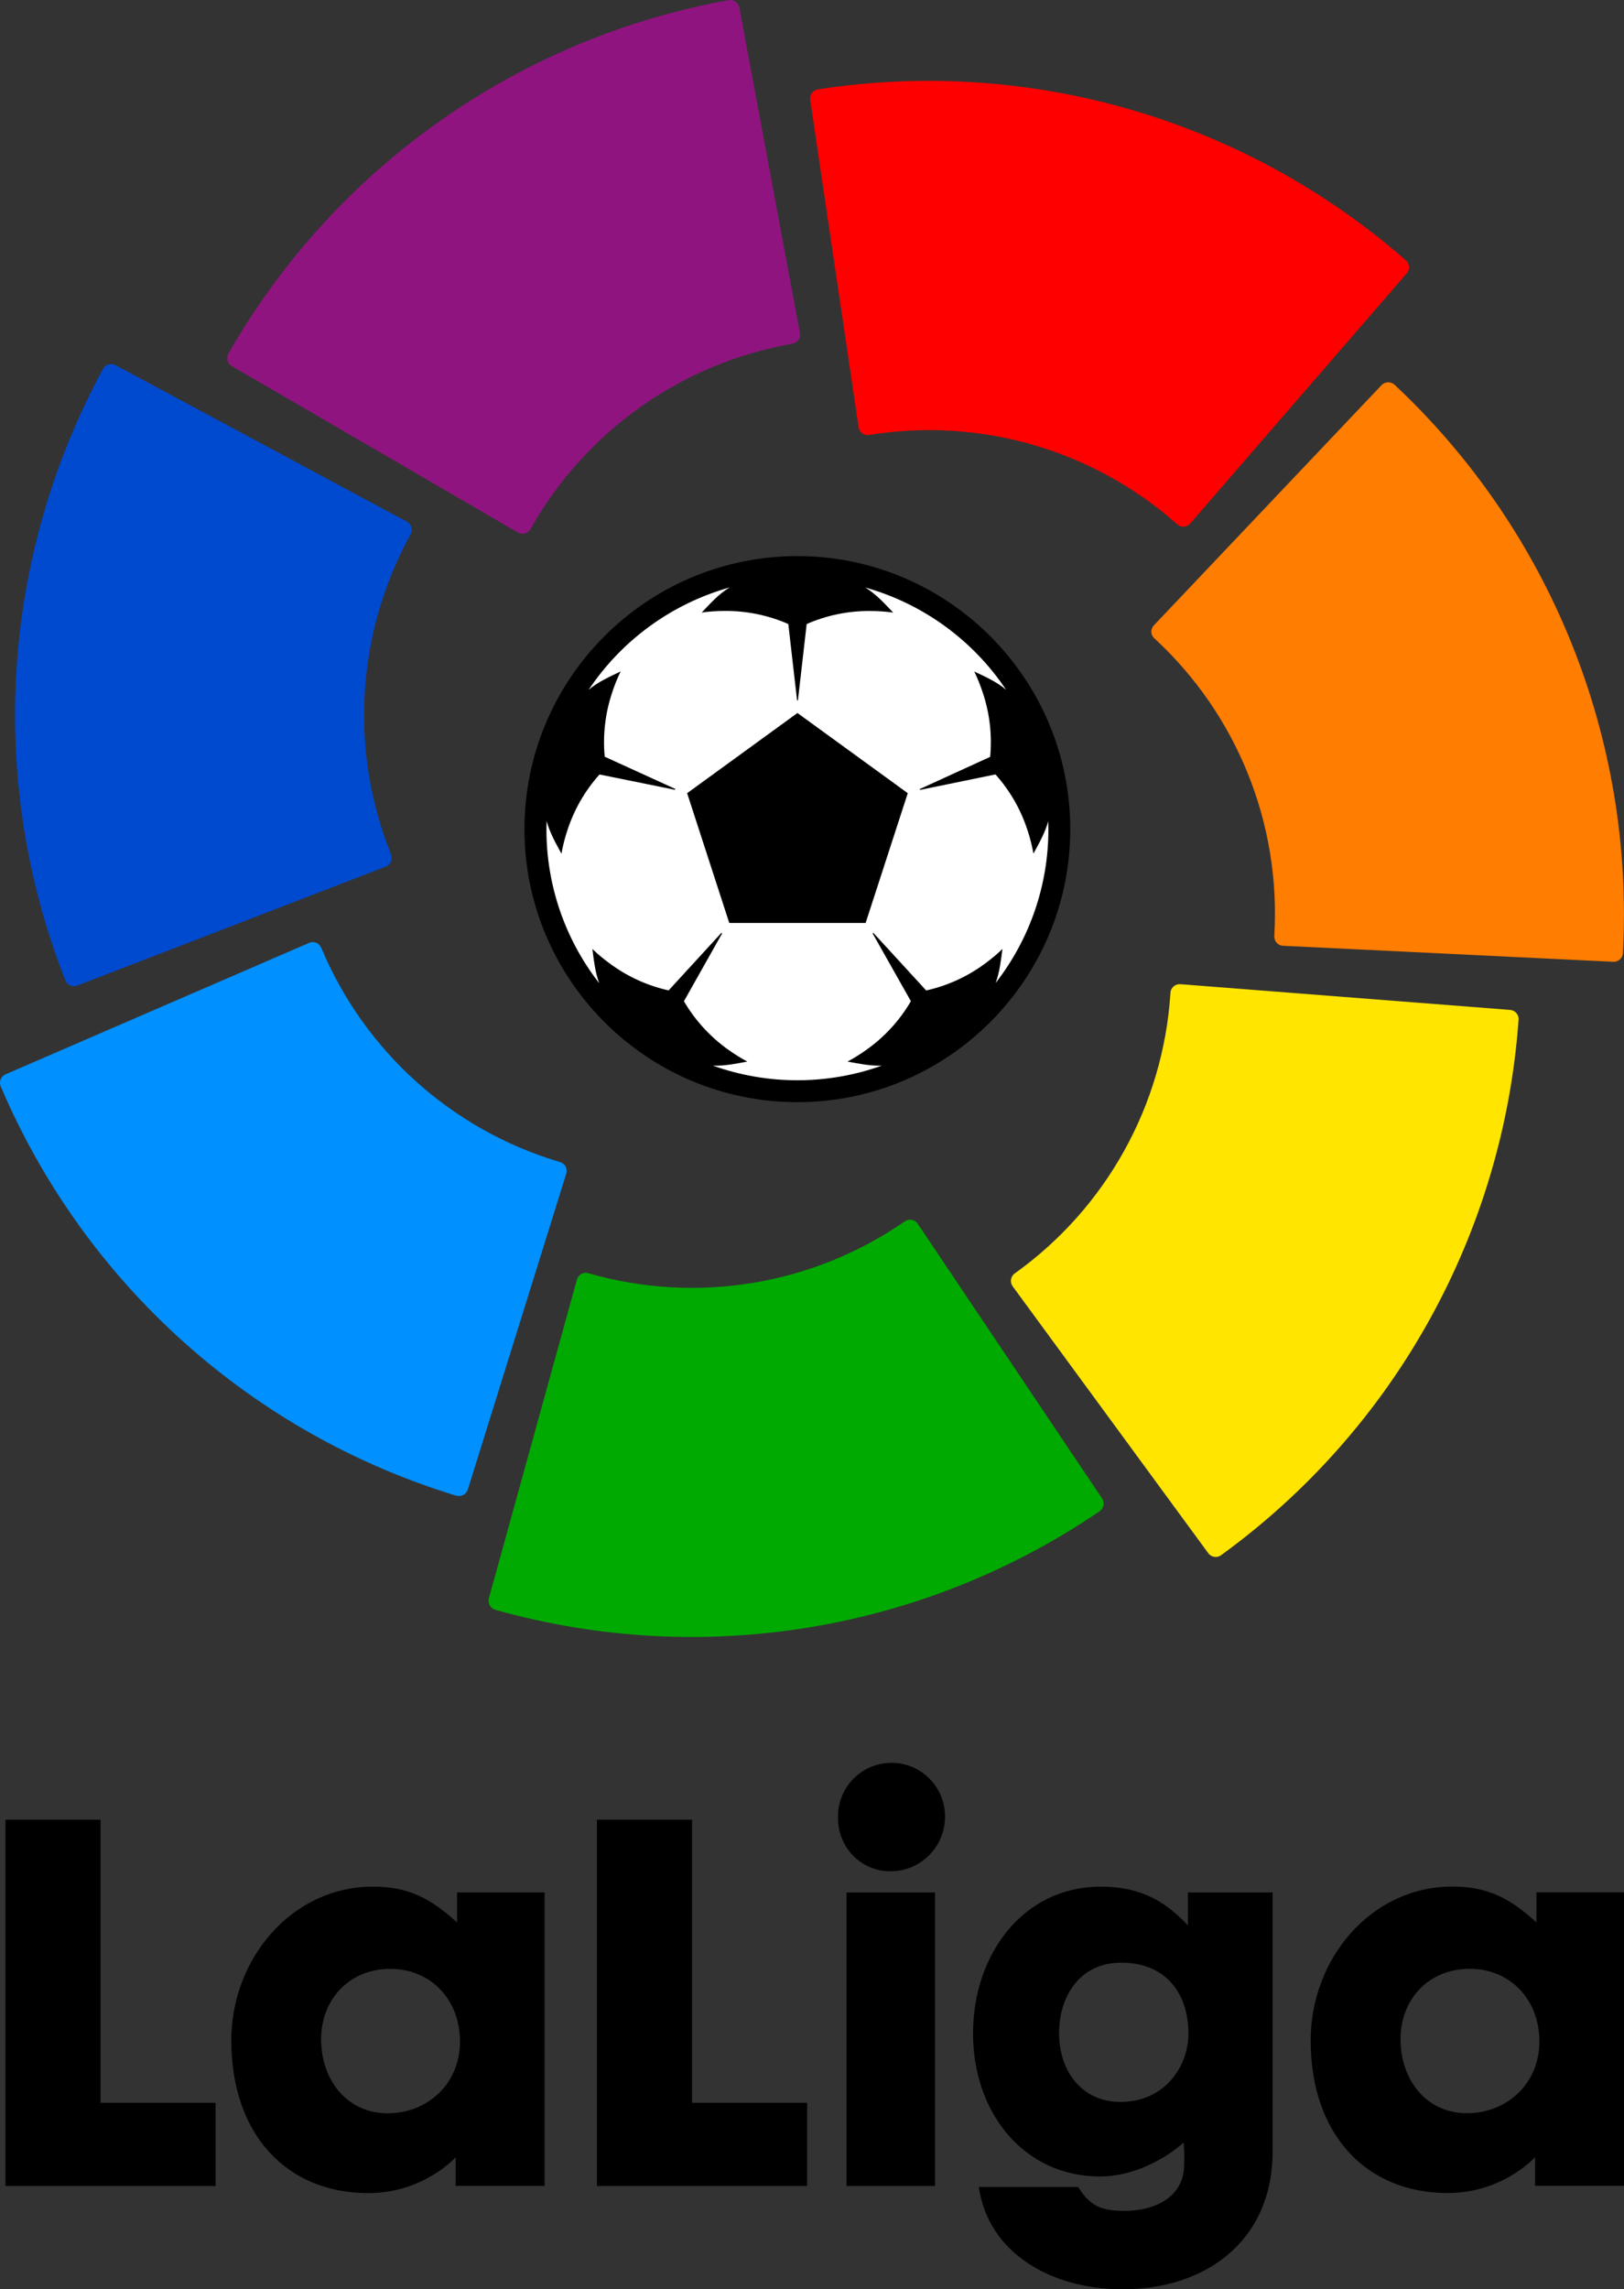<?xml version="1.0" encoding="UTF-8"?>
<!-- Generator: Adobe Illustrator 23.0.1, SVG Export Plug-In . SVG Version: 6.00 Build 0)  -->
<svg xmlns="http://www.w3.org/2000/svg" xmlns:xlink="http://www.w3.org/1999/xlink" version="1.1" id="Livello_1" x="0px" y="0px" viewBox="0 0 830.41 1170.037" xml:space="preserve">
<rect x="0" y="0" width="830.41" height="1170.037" fill="#333333" stroke="none"/>
<g>
	<g>
		<path fill="#FFFFFF" d="M407.72,286.117c-75.9,0-137.64,61.75-137.64,137.65s61.74,137.64,137.64,137.64    s137.64-61.75,137.64-137.64S483.62,286.117,407.72,286.117"></path>
		<path fill="#901480" d="M116.74,180.827c-1.215,2.319-0.321,5.183,1.998,6.399c0.001,0,0.002,0.001,0.002,0.001l145.84,84.8    l0.34,0.18c1.586,0.875,3.534,0.754,5-0.31c0.466-0.326,0.866-0.736,1.18-1.21c0.153-0.22,0.284-0.454,0.39-0.7    c28.13-49.785,77.068-84.364,133.39-94.25c0.193-0.012,0.384-0.046,0.57-0.1c2.43-0.545,4.011-2.894,3.6-5.35l-0.06-0.33    l-30.9-165.85l-0.08-0.29c-0.128-0.684-0.416-1.328-0.84-1.88c-1.001-1.362-2.65-2.089-4.33-1.91l-0.4,0.08l0,0    c-107.742,19.489-201.348,85.632-255.7,180.68"></path>
		<path fill="#004AD0" d="M33.46,501.167c0.691,1.602,2.202,2.699,3.94,2.86c0.791,0.064,1.586-0.074,2.31-0.4l157.4-60.65    l0.34-0.14c1.657-0.698,2.773-2.276,2.88-4.07c0.033-0.565-0.038-1.131-0.21-1.67c-0.078-0.26-0.182-0.511-0.31-0.75    c-21.209-53.095-17.54-112.896,10-163c0.114-0.154,0.208-0.322,0.28-0.5c1.12-2.236,0.272-4.957-1.92-6.16l-0.29-0.15    l-148.61-79.8l-0.26-0.13c-0.615-0.331-1.301-0.509-2-0.52c-1.69-0.06-3.285,0.781-4.19,2.21c-0.07,0.12-0.13,0.24-0.19,0.36l0,0    c-52.253,96.215-59.278,210.614-19.19,312.5"></path>
		<path fill="#0090FF" d="M233.5,764.437c2.532,0.664,5.123-0.85,5.788-3.382c0.001-0.003,0.001-0.005,0.002-0.008l50.19-161    l0.1-0.36c0.486-1.727-0.058-3.58-1.4-4.77c-0.423-0.383-0.915-0.682-1.45-0.88c-0.249-0.101-0.507-0.178-0.77-0.23    c-54.809-16.352-99.414-56.39-121.57-109.12c-0.053-0.181-0.126-0.356-0.22-0.52c-0.268-0.549-0.634-1.043-1.08-1.46    c-1.343-1.208-3.258-1.542-4.93-0.86l-0.31,0.13l-154.79,67l-0.27,0.12c-0.64,0.277-1.206,0.702-1.65,1.24    c-1.109,1.295-1.438,3.086-0.86,4.69c0,0.13,0.11,0.24,0.16,0.37l0,0c42.961,100.697,128.257,177.24,233,209.09"></path>
		<path fill="#00AA00" d="M562.4,772.277c2.109-1.558,2.556-4.53,1-6.64l-94-140l-0.22-0.31c-1.41-1.969-4.085-2.545-6.18-1.33    c-0.237,0.128-0.458,0.282-0.66,0.46c-47.09,32.447-106.23,42.114-161.2,26.35c-0.178-0.072-0.362-0.129-0.55-0.17    c-0.595-0.13-1.208-0.15-1.81-0.06c-1.778,0.297-3.234,1.576-3.76,3.3l-0.09,0.33l-44.92,162.55v0.27    c-0.179,0.673-0.203,1.377-0.07,2.06c0.317,1.661,1.494,3.029,3.09,3.59c0.13,0.047,0.264,0.084,0.4,0.11l0,0    c105.404,29.646,218.522,11.155,309-50.51"></path>
		<path fill="#FFE500" d="M776.53,521.027c0.073-2.618-1.983-4.803-4.6-4.89l-168.16-13.11h-0.37    c-1.796-0.091-3.486,0.853-4.35,2.43c-0.399,0.736-0.599,1.563-0.58,2.4c-3.741,57.063-32.841,109.451-79.31,142.78    c-0.171,0.093-0.329,0.207-0.47,0.34c-0.475,0.381-0.872,0.849-1.17,1.38c-0.885,1.577-0.783,3.523,0.26,5l0.19,0.28l99.73,136    l0.17,0.22c0.417,0.562,0.958,1.021,1.58,1.34c1.503,0.779,3.308,0.703,4.74-0.2c0.111-0.074,0.218-0.154,0.32-0.24l0,0    c88.615-64.297,144.258-164.491,152-273.7"></path>
		<path fill="#FF7D00" d="M712.95,196.547c-1.318-1.127-3.141-1.456-4.77-0.86c-0.744,0.286-1.407,0.749-1.93,1.35l-116.06,122.4    l-0.26,0.28c-1.195,1.342-1.524,3.245-0.85,4.91c0.228,0.516,0.542,0.99,0.93,1.4c0.179,0.198,0.377,0.379,0.59,0.54    c41.983,38.829,64.366,94.423,61,151.51c-0.02,0.193-0.02,0.387,0,0.58c0.001,0.608,0.113,1.212,0.33,1.78    c0.673,1.657,2.218,2.796,4,2.95h0.33l168.47,8.16h0.3c0.688,0.03,1.373-0.104,2-0.39c1.551-0.669,2.629-2.113,2.83-3.79    c0-0.14,0-0.27,0-0.41l0,0c5.839-109.302-36.933-215.595-116.85-290.39"></path>
		<path fill="#FF0000" d="M418.06,45.707c-1.702,0.332-3.086,1.567-3.61,3.22c-0.241,0.756-0.286,1.562-0.13,2.34l24.69,166.87    l0.07,0.37c0.319,1.766,1.615,3.197,3.34,3.69c0.542,0.159,1.108,0.216,1.67,0.17c0.27-0.022,0.537-0.065,0.8-0.13    c56.451-9.046,113.986,7.655,156.82,45.52c0.129,0.142,0.273,0.27,0.43,0.38c0.478,0.382,1.025,0.67,1.61,0.85    c1.735,0.498,3.602-0.038,4.81-1.38l0.22-0.24l110.41-127.5l0.18-0.24c0.452-0.53,0.777-1.156,0.95-1.83    c0.427-1.635-0.044-3.375-1.24-4.57l-0.31-0.26l0,0c-82.41-72.087-192.482-104.034-300.68-87.27"></path>
		<path d="M407.72,284.217c-76.95,0-139.55,62.6-139.55,139.55s62.6,139.54,139.55,139.54s139.54-62.6,139.54-139.54    S484.66,284.217,407.72,284.217 M509.09,502.427c2.13-5.67,2.8-12.29,3.5-17.42c-2.848,2.736-5.882,5.272-9.08,7.59    c-8.915,6.577-19.106,11.216-29.92,13.62l-27-29.42l-0.38,0.28l19.56,34.62c-5.647,9.689-13.281,18.073-22.4,24.6    c-3.186,2.313-6.528,4.404-10,6.26c5.07,0.92,11.52,2.33,17.55,2.07c-27.935,9.98-58.465,9.98-86.4,0    c6,0.28,12.52-1.14,17.61-2.06c-3.471-1.858-6.812-3.949-10-6.26c-9.117-6.528-16.754-14.908-22.41-24.59l19.54-34.69l-0.37-0.27    l-27,29.43c-10.798-2.398-20.976-7.027-29.88-13.59c-3.207-2.307-6.247-4.837-9.1-7.57c0.68,5.16,1.35,11.81,3.5,17.5    c-17.538-22.496-27.043-50.215-27-78.74c0-1.41,0.06-2.8,0.11-4.19c1.54,6,5,12,7.57,16.7c0.686-3.887,1.648-7.72,2.88-11.47    c3.411-10.732,9.062-20.616,16.58-29l38.6,7.83l0.15-0.44l-36.09-16.47c-1.027-10.998,0.243-22.089,3.73-32.57    c1.207-3.767,2.681-7.443,4.41-11c-4.95,2.37-11.52,5.23-16.36,9.39c17.031-25.487,42.608-44.05,72.12-52.34    c-5.59,3.28-10.44,8.77-14.29,12.82c3.904-0.533,7.84-0.801,11.78-0.8c11.18-0.082,22.252,2.197,32.49,6.69l4.48,39h0.44l4.47-39    c10.222-4.474,21.272-6.743,32.43-6.66c3.95,0,7.896,0.267,11.81,0.8c-3.87-4-8.71-9.51-14.27-12.8    c29.455,8.29,54.985,26.817,72,52.25c-4.82-4.12-11.35-7-16.27-9.32c1.717,3.563,3.19,7.238,4.41,11    c3.496,10.496,4.76,21.607,3.71,32.62l-36,16.46l0.14,0.43l38.57-7.92c7.511,8.381,13.15,18.268,16.54,29    c1.23,3.75,2.193,7.583,2.88,11.47c2.52-4.68,6-10.59,7.55-16.58c0,1.35,0.1,2.71,0.1,4.07c0.028,28.498-9.476,56.187-27,78.66"></path>
		<polygon points="351.36,405.387 372.9,471.707 442.63,471.707 464.17,405.387 407.76,364.407   "></polygon>
	</g>
	<g>
		<polygon points="2.78,930.027 2.78,1117.227 110.24,1117.227 110.24,1074.727 51.4,1074.727 51.4,930.027   "></polygon>
		<path d="M199.71,1006.267c-21.64,0-35.51,16.13-35.51,35.92c0,20.79,13.14,37.89,34.06,37.89c20.18,0,36.95-14.9,36.95-36.66    C235.21,1021.417,219.65,1006.267,199.71,1006.267 M118.26,1042.927c0-41.79,30.88-78.69,72.46-78.69c18.21,0,29.65,6.11,43,18.33    v-15.38h44.75v150h-45.46v-14.66c0,0-16.3,18.34-44.73,18.34c-41.58,0-70-29.84-70-78"></path>
		<polygon points="412.71,1117.227 305.24,1117.227 305.24,930.027 353.87,930.027 353.87,1074.727 412.71,1074.727   "></polygon>
		<path d="M478.11,1117.217h-45.23v-150h45.23V1117.217z M428.51,929.027c-0.392-15.105,11.536-27.669,26.641-28.06    s27.669,11.536,28.061,26.641c0.008,0.306,0.011,0.613,0.008,0.919c0.017,15.37-12.429,27.844-27.799,27.86    c-0.067,0-0.134,0-0.201,0c-14.83,0-26.74-12-26.74-27.36"></path>
		<path d="M573.17,1003.127c-21.15,0-31.62,17.36-31.62,35.93c0,19.3,11.44,35.2,31.38,35.2c22.62,0,34.75-18.09,34.75-35    c0-20-11.18-36.18-34.51-36.18 M497.55,1039.257c0-40.57,25.78-75,65.18-75c19,0,31.84,6.11,44.71,19.79v-16.82h43.3v132.2    c0,46.43-34.79,70.61-76.6,70.61c-36.72,0-68.81-18.56-73.65-52.3h50.81c6.29,10.27,12.61,12.21,23.82,12.21    c15.8,0,30.37-7.31,30.37-23.68c0.164-3.748,0.087-7.502-0.23-11.24c-8.76,7.82-25,17.35-42.79,17.35    c-38.65,0-64.92-32.26-64.92-73.07"></path>
		<path d="M751.64,1006.227c-21.65,0-35.5,16.13-35.5,35.92c0,20.79,13.12,37.89,34,37.89c20.18,0,37-14.9,37-36.66    c0-22-15.55-37.15-35.49-37.15 M670.19,1042.887c0-41.79,30.87-78.69,72.45-78.69c18.23,0,29.67,6.11,43,18.33v-15.38h44.77v150    h-45.47v-14.66c0,0-16.29,18.34-44.74,18.34c-41.57,0-70-29.84-70-78"></path>
	</g>
</g>
</svg>
